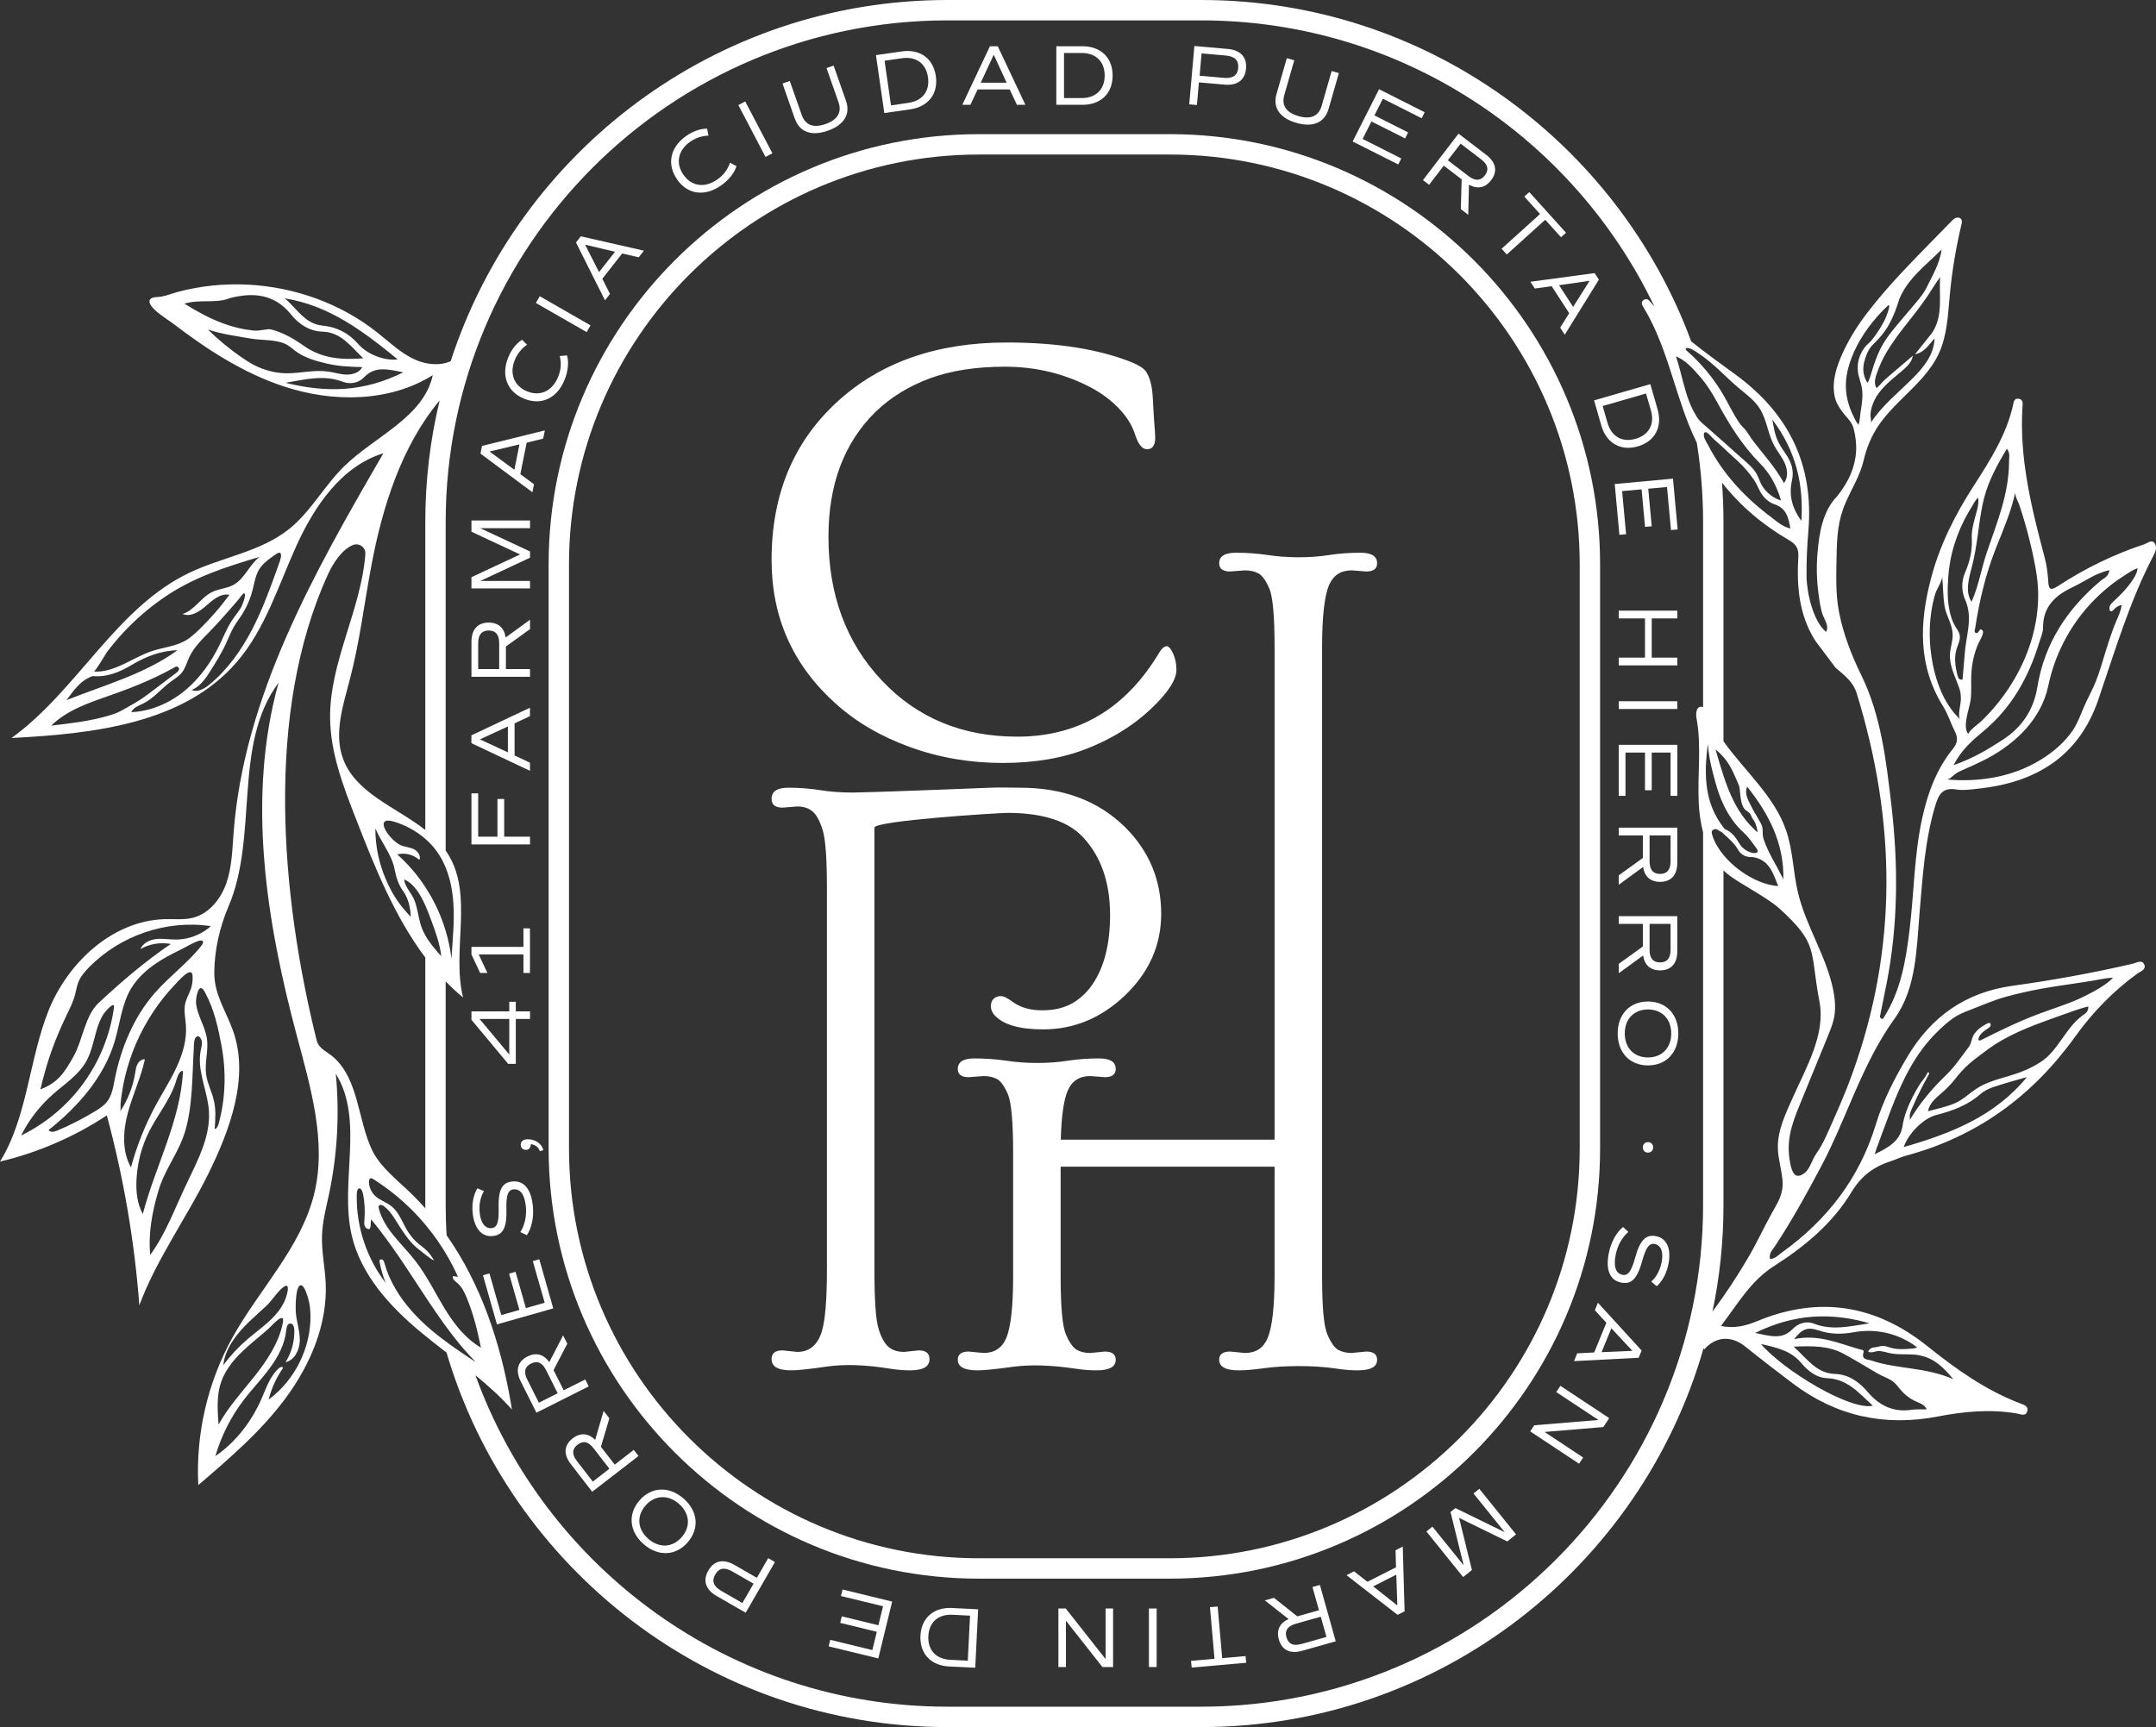 <svg viewBox="0 0 423.05 338.96" xmlns="http://www.w3.org/2000/svg" data-name="Layer 2" id="Layer_2">
  <rect x="0" y="0" width="423.05" height="338.96" fill="#333333" stroke="none"/>
  <defs>
    <style>
      .cls-1 {
        fill: #fff;
        stroke-width: 0px;
      }
    </style>
  </defs>
  <g data-name="Layer 1" id="Layer_1-2">
    <g>
      <g>
        <path d="M93.83,164.21h3.78v-7.4h1.32v7.4h5.07v1.52h-11.49v-10.02h1.32v8.5Z" class="cls-1"></path>
        <path d="M100.97,141.97v6.3l3.02,1.42v1.59l-11.49-5.42v-1.54l11.49-5.42v1.65l-3.02,1.42ZM99.66,147.66v-5.08l-5.49,2.53,5.49,2.55Z" class="cls-1"></path>
        <path d="M104,123.47l-4.73,3.41v4.43h4.73v1.52h-11.49v-6.89c0-2.4,1.22-3.75,3.38-3.75,1.89,0,3.06,1.05,3.33,2.92l4.78-3.48v1.84ZM97.95,131.31v-5.08c0-1.66-.68-2.48-2.06-2.48s-2.06.83-2.06,2.48v5.08h4.12Z" class="cls-1"></path>
        <path d="M104,102.15v1.52h-9.76l9.76,4.56v1.23l-9.76,4.56h9.76v1.47h-11.49v-2.21l9.54-4.46-9.54-4.46v-2.21h11.49Z" class="cls-1"></path>
        <path d="M103.34,86.88l-1.24,6.18,2.68,1.99-.31,1.56-10.19-7.58.3-1.51,12.33-3.05-.33,1.62-3.24.79ZM100.93,92.2l1-4.98-5.88,1.4,4.88,3.58Z" class="cls-1"></path>
        <path d="M102.89,78.27c-3.34-1.34-4.62-4.51-3.17-8.12.6-1.49,1.51-2.67,2.71-3.48l.98.99c-1.14.8-1.93,1.83-2.41,3.02-1.09,2.71-.08,5.12,2.46,6.14,2.59,1.04,4.95-.09,6.08-2.91.54-1.35.64-2.68.29-4.04l1.43-.12c.39,1.3.21,3.07-.46,4.75-1.46,3.65-4.54,5.12-7.9,3.77Z" class="cls-1"></path>
        <path d="M105.15,59.46l.76-1.32,9.96,5.72-.76,1.32-9.96-5.72Z" class="cls-1"></path>
        <path d="M122.08,49.75l-3.89,4.96,1.5,2.98-.98,1.25-5.69-11.35.95-1.21,12.38,2.82-1.02,1.3-3.25-.75ZM117.54,53.41l3.14-4-5.88-1.39,2.75,5.39Z" class="cls-1"></path>
        <path d="M132.9,35.26c-2.09-2.93-1.46-6.28,1.69-8.54,1.3-.93,2.71-1.44,4.15-1.48l.29,1.37c-1.39.06-2.61.5-3.66,1.25-2.38,1.7-2.83,4.26-1.23,6.49,1.62,2.27,4.22,2.59,6.69.82,1.18-.85,1.97-1.91,2.41-3.24l1.27.67c-.37,1.3-1.48,2.7-2.95,3.75-3.2,2.29-6.58,1.86-8.68-1.08Z" class="cls-1"></path>
        <path d="M144.88,20.62l1.35-.71,5.33,10.18-1.35.71-5.33-10.18Z" class="cls-1"></path>
        <path d="M155.96,23.29l-2.42-6.9,1.43-.5,2.34,6.66c.71,2.02,2.3,2.63,4.68,1.79,2.37-.83,3.24-2.3,2.53-4.32l-2.34-6.66,1.39-.49,2.42,6.88c.93,2.64-.34,4.77-3.55,5.9-3.22,1.13-5.54.28-6.47-2.36Z" class="cls-1"></path>
        <path d="M183.63,14.93c.5,3.46-1.47,6.02-5.03,6.53l-5.08.73-1.64-11.37,5.08-.73c3.56-.51,6.17,1.38,6.67,4.84ZM182.09,15.16c-.39-2.71-2.34-4.13-5.11-3.73l-3.41.49,1.26,8.76,3.41-.49c2.78-.4,4.24-2.32,3.85-5.03Z" class="cls-1"></path>
        <path d="M198.13,17.55h-6.3l-1.42,3.02h-1.59l5.42-11.49h1.54l5.42,11.49h-1.66l-1.42-3.02ZM192.44,16.23h5.08l-2.53-5.49-2.55,5.49Z" class="cls-1"></path>
        <path d="M218.32,14.83c0,3.5-2.31,5.74-5.91,5.74h-5.14v-11.49h5.14c3.6,0,5.91,2.25,5.91,5.74ZM216.76,14.83c0-2.74-1.72-4.43-4.53-4.43h-3.45v8.85h3.45c2.8,0,4.53-1.69,4.53-4.43Z" class="cls-1"></path>
        <path d="M244.5,13.45c-.2,2.24-1.7,3.38-4.2,3.16l-5.05-.44-.39,4.44-1.51-.13,1.01-11.45,6.56.58c2.49.22,3.78,1.61,3.58,3.84ZM242.96,13.32c.13-1.46-.67-2.26-2.43-2.42l-4.76-.42-.38,4.38,4.76.42c1.77.16,2.69-.49,2.82-1.96Z" class="cls-1"></path>
        <path d="M250.48,18.44l2.02-7.03,1.46.42-1.95,6.79c-.59,2.06.36,3.47,2.78,4.17s3.97,0,4.56-2.06l1.95-6.79,1.41.41-2.01,7.01c-.77,2.69-3.04,3.7-6.31,2.76-3.28-.94-4.68-2.98-3.91-5.67Z" class="cls-1"></path>
        <path d="M271.36,19.35l-1.67,3.3,6.61,3.34-.59,1.18-6.61-3.33-1.73,3.43,7.59,3.83-.59,1.18-8.95-4.51,5.18-10.26,8.95,4.52-.59,1.18-7.59-3.83Z" class="cls-1"></path>
        <path d="M286.64,41.03l.17-5.83-3.51-2.69-2.88,3.76-1.21-.92,6.98-9.12,5.47,4.19c1.9,1.46,2.24,3.24.92,4.96-1.15,1.5-2.69,1.79-4.34.87l-.14,5.91-1.46-1.12ZM284.1,31.46l4.04,3.09c1.31,1.01,2.38.97,3.22-.13.84-1.1.6-2.14-.72-3.14l-4.04-3.09-2.51,3.27Z" class="cls-1"></path>
        <path d="M306.3,46.56l-3.09-3.43-7.55,6.82-1.02-1.13,7.55-6.81-3.09-3.43.98-.88,7.2,7.98-.98.88Z" class="cls-1"></path>
        <path d="M307.9,61.46l-3.43-5.29-3.31.46-.86-1.33,12.59-1.7.84,1.29-6.69,10.8-.9-1.39,1.77-2.83ZM305.91,55.96l2.77,4.27,3.23-5.11-5.99.85Z" class="cls-1"></path>
        <path d="M321.37,87.61c-3.36.97-6.16-.63-7.16-4.09l-1.42-4.94,11.04-3.19,1.42,4.94c1,3.46-.52,6.3-3.88,7.28ZM320.94,86.12c2.63-.76,3.78-2.88,3-5.58l-.96-3.31-8.51,2.46.96,3.31c.78,2.69,2.88,3.88,5.51,3.12Z" class="cls-1"></path>
        <path d="M327.1,95.58l-3.68.34.68,7.37-1.31.12-.68-7.37-3.82.35.78,8.46-1.31.12-.92-9.97,11.43-1.06.92,9.97-1.31.12-.78-8.46Z" class="cls-1"></path>
        <path d="M329.12,130.59h-11.49v-1.52h5.15v-7.7h-5.15v-1.52h11.49v1.52h-5.02v7.7h5.02v1.52Z" class="cls-1"></path>
        <path d="M329.12,137.63v1.52h-11.49v-1.52h11.49Z" class="cls-1"></path>
        <path d="M327.8,147.7h-3.7v7.4h-1.32v-7.4h-3.83v8.5h-1.32v-10.02h11.49v10.02h-1.32v-8.5Z" class="cls-1"></path>
        <path d="M317.63,171.8l4.73-3.41v-4.43h-4.73v-1.52h11.49v6.89c0,2.4-1.22,3.75-3.38,3.75-1.89,0-3.06-1.05-3.33-2.92l-4.78,3.48v-1.84ZM323.68,163.96v5.08c0,1.66.68,2.48,2.06,2.48s2.06-.83,2.06-2.48v-5.08h-4.12Z" class="cls-1"></path>
        <path d="M317.63,189.17l4.73-3.41v-4.43h-4.73v-1.52h11.49v6.89c0,2.4-1.22,3.75-3.38,3.75-1.89,0-3.06-1.05-3.33-2.92l-4.78,3.48v-1.84ZM323.68,181.33v5.08c0,1.66.68,2.48,2.06,2.48s2.06-.83,2.06-2.48v-5.08h-4.12Z" class="cls-1"></path>
        <path d="M323.37,196.56c3.56,0,5.95,2.5,5.95,6.27s-2.38,6.27-5.95,6.27-5.95-2.5-5.95-6.27,2.38-6.27,5.95-6.27ZM323.37,207.54c2.75,0,4.56-1.89,4.56-4.71s-1.81-4.71-4.56-4.71-4.56,1.89-4.56,4.71,1.81,4.71,4.56,4.71Z" class="cls-1"></path>
        <path d="M323.37,224.16c.59,0,1.01.42,1.01,1.03s-.42,1.03-1.01,1.03-1.01-.42-1.01-1.03.42-1.03,1.01-1.03Z" class="cls-1"></path>
        <path d="M318.46,240.82l1.06.96c-1.23,1.06-2.12,2.64-2.48,4.43-.47,2.33-.03,3.72,1.33,3.99,1.08.22,1.75-.7,2.47-3.33.94-3.46,2.1-4.66,4.12-4.25,2.12.43,3.03,2.49,2.41,5.52-.37,1.8-1.15,3.27-2.29,4.31l-1.07-.91c1.01-.92,1.71-2.21,2.03-3.79.4-1.99-.1-3.35-1.34-3.6-1.08-.22-1.74.68-2.47,3.33-.94,3.46-2.1,4.66-4.12,4.25-2.24-.45-3.09-2.52-2.42-5.82.43-2.12,1.42-3.94,2.77-5.09Z" class="cls-1"></path>
        <path d="M312.81,265.44l2.39-5.83-2.26-2.46.6-1.47,8.58,9.38-.58,1.42-12.69.66.63-1.53,3.34-.17ZM316.19,260.67l-1.93,4.71,6.04-.26-4.12-4.44Z" class="cls-1"></path>
        <path d="M309.84,287.27l-9.58-6.34.79-1.2,12.6-1.04-8.28-5.48.81-1.22,9.58,6.34-1.16,1.75-11.53.96,7.58,5.02-.81,1.22Z" class="cls-1"></path>
        <path d="M279.89,300.58l1.18-.96,6.13,7.6-2.58-10.47.96-.77,9.68,4.74-6.13-7.6,1.14-.92,7.21,8.94-1.72,1.39-9.46-4.63,2.52,10.23-1.72,1.39-7.21-8.94Z" class="cls-1"></path>
        <path d="M268.31,310.45l5.62-2.85-.1-3.34,1.42-.72.36,12.7-1.37.7-10.03-7.79,1.48-.75,2.63,2.05ZM273.98,309.05l-4.53,2.3,4.74,3.75-.21-6.05Z" class="cls-1"></path>
        <path d="M249.98,313.6l4.57,3.63,4.26-1.2-1.28-4.55,1.46-.41,3.11,11.06-6.64,1.87c-2.31.65-3.94-.15-4.53-2.24-.51-1.82.18-3.23,1.91-4l-4.65-3.66,1.77-.5ZM259.16,317.3l-4.9,1.38c-1.59.45-2.21,1.32-1.83,2.66s1.36,1.76,2.95,1.31l4.9-1.38-1.12-3.97Z" class="cls-1"></path>
        <path d="M233.72,325.96l4.59-.4-.89-10.13,1.51-.13.89,10.13,4.59-.4.12,1.31-10.7.94-.12-1.31Z" class="cls-1"></path>
        <path d="M226.96,327.18h-1.52v-11.49h1.52v11.49Z" class="cls-1"></path>
        <path d="M207.68,327.18v-11.49h1.44l7.82,9.93v-9.93h1.47v11.49h-2.09l-7.16-9.09v9.09h-1.47Z" class="cls-1"></path>
        <path d="M180.61,321.03c.17-3.49,2.6-5.62,6.19-5.44l5.13.26-.57,11.47-5.13-.25c-3.59-.18-5.79-2.54-5.62-6.03ZM182.16,321.11c-.14,2.73,1.5,4.51,4.3,4.65l3.44.17.44-8.84-3.44-.17c-2.8-.14-4.61,1.46-4.74,4.2Z" class="cls-1"></path>
        <path d="M171.17,323.86l.88-3.6-7.19-1.75.31-1.28,7.19,1.75.91-3.73-8.26-2.01.31-1.28,9.74,2.37-2.72,11.16-9.74-2.37.31-1.28,8.26,2.01Z" class="cls-1"></path>
        <path d="M138.99,308.23c1.12-1.95,2.97-2.34,5.13-1.09l4.39,2.53,2.23-3.86,1.32.76-5.74,9.95-5.71-3.29c-2.17-1.25-2.75-3.05-1.62-4.99ZM140.34,309.01c-.73,1.27-.35,2.33,1.19,3.22l4.14,2.39,2.19-3.8-4.14-2.39c-1.54-.89-2.65-.69-3.38.59Z" class="cls-1"></path>
        <path d="M134.94,302.7c-2.34,2.69-5.79,2.84-8.63.37-2.84-2.47-3.16-5.91-.82-8.6,2.34-2.69,5.79-2.84,8.63-.37,2.84,2.47,3.16,5.91.82,8.6ZM126.66,295.49c-1.81,2.08-1.57,4.68.56,6.54,2.13,1.85,4.74,1.73,6.55-.35,1.81-2.08,1.57-4.68-.56-6.54-2.13-1.85-4.74-1.73-6.55.35Z" class="cls-1"></path>
        <path d="M119.57,278.36l-1.66,5.59,2.71,3.5,3.74-2.89.93,1.2-9.09,7.02-4.21-5.45c-1.47-1.9-1.33-3.71.38-5.03,1.5-1.16,3.06-1.04,4.42.28l1.65-5.68,1.13,1.46ZM119.58,288.26l-3.11-4.02c-1.01-1.31-2.05-1.55-3.15-.7-1.1.85-1.12,1.91-.11,3.22l3.11,4.02,3.26-2.52Z" class="cls-1"></path>
        <path d="M111.31,263.73l-2.69,5.17,1.99,3.96,4.23-2.12.68,1.36-10.26,5.16-3.09-6.16c-1.08-2.14-.6-3.9,1.33-4.87,1.69-.85,3.2-.44,4.28,1.12l2.71-5.26.83,1.64ZM109.43,273.45l-2.28-4.54c-.74-1.48-1.72-1.92-2.96-1.29-1.24.62-1.47,1.66-.73,3.14l2.28,4.54,3.68-1.85Z" class="cls-1"></path>
        <path d="M98.36,258.1l3.56-1.01-2.03-7.12,1.27-.36,2.03,7.12,3.69-1.05-2.33-8.17,1.27-.36,2.74,9.64-11.05,3.14-2.74-9.64,1.27-.36,2.33,8.17Z" class="cls-1"></path>
        <path d="M103.4,242.43l-1.3-.61c.87-1.37,1.26-3.14,1.09-4.96-.23-2.37-1.05-3.56-2.43-3.43-1.09.1-1.47,1.17-1.39,3.9.1,3.59-.65,5.07-2.71,5.26-2.15.21-3.62-1.5-3.92-4.58-.17-1.83.15-3.46.93-4.79l1.29.55c-.7,1.17-.99,2.61-.84,4.22.19,2.02,1.07,3.17,2.33,3.05,1.09-.1,1.47-1.16,1.39-3.9-.1-3.59.65-5.07,2.71-5.26,2.27-.21,3.69,1.52,4.01,4.86.21,2.15-.21,4.18-1.17,5.68Z" class="cls-1"></path>
        <path d="M103.56,223.6c1.5,0,2.72.84,3.06,2.11l-.69.22c-.24-.78-.95-1.3-1.79-1.37v.12c0,.56-.41,1-.95,1-.59,0-1.01-.42-1.01-1,0-.68.51-1.08,1.38-1.08Z" class="cls-1"></path>
        <path d="M101.21,196.6v1.89h2.79v1.49h-2.79v8.82h-1.49l-7.21-8.65v-1.65h7.42v-1.89h1.28ZM99.93,199.98h-5.83l5.83,6.99v-6.99Z" class="cls-1"></path>
        <path d="M102.71,182.21h1.28v8.75h-1.28v-3.63h-8.78l1.71,3.63h-1.42l-1.71-3.63v-1.49h10.2v-3.63Z" class="cls-1"></path>
      </g>
      <g>
        <path d="M230.18,128.25c-.43-.95-.87-1.43-1.3-1.43-.48.08-.93.48-1.37,1.19-6.57,11.04-15.87,16.57-27.9,16.57-10.81,0-19.68-3.69-26.6-11.05-6.97-7.4-10.45-16.8-10.45-28.2,0-10.29,3.09-18.46,9.26-24.52,2.97-2.85,6.52-5.03,10.66-6.56,4.13-1.52,9.04-2.28,14.72-2.28s11,1.2,15.94,3.62c2.38,1.15,4.42,2.57,6.12,4.27,1.7,1.7,2.86,3.52,3.47,5.43.62,1.93,1.4,2.88,2.35,2.88,1.06,0,1.6-.77,1.6-2.31,0-.44-.08-1.62-.24-3.56-.04-.83-.13-2.35-.26-4.55-.14-2.19-.61-3.84-1.4-4.95-.4-.52-1.23-1.05-2.49-1.61-6.53-2.65-14.79-3.97-24.76-3.97-13.81,0-24.96,3.94-33.43,11.81-8.47,7.84-12.7,18.13-12.7,30.87,0,11.28,4.19,20.68,12.59,28.2,3.99,3.61,8.85,6.45,14.57,8.52,5.72,2.08,11.78,3.12,18.17,3.12s11.99-.97,16.8-2.91c1.59-.64,3.1-1.35,4.53-2.12,2.9-1.57,5.48-3.42,7.73-5.54,3.36-3.16,5.05-5.74,5.05-7.72,0-1.18-.22-2.25-.66-3.2Z" class="cls-1"></path>
        <path d="M220.73,162.31c-5.23-5.14-12.08-7.71-20.55-7.71-1.38,0-3.97-.09-5.84,0-4.22.19-24.55.95-26.94.95s-4.57-.16-6.53-.48c-1.96-.32-4.03-.47-6.21-.47s-3.26.73-3.26,2.19c0,1.15.71,1.72,2.14,1.72l2.9-.23c1.23,0,2.23.32,3,.98.78.65,1.44,1.88,1.99,3.68.56,1.8.83,5.61.83,11.43v74.87c0,5.82-.33,9.85-1.01,12.11-.83,2.65-2.43,3.98-4.81,3.98l-2.9-.3c-1.43,0-2.14.57-2.14,1.72,0,1.47,1.28,2.2,3.86,2.2,1.26,0,3.59-.25,6.97-.74,3.39-.5,7.45-.37,12.2.38,1.47.24,2.85.36,4.16.36,2.53,0,3.8-.73,3.8-2.2,0-1.15-.71-1.72-2.14-1.72l-2.85.3c-1.26,0-2.28-.33-3.05-.98-.78-.66-1.43-1.84-1.96-3.57-.54-1.72-.81-5.57-.81-11.54v-86.81c0-1.34,24.13-2.89,26.15-2.89,5.5,0,11.3,1.05,14.74,4.73,3.57,3.8,5.35,8.91,5.35,15.32,0,5.7-1.15,10.23-3.45,13.6-1.11,1.62-2.46,2.88-4.06,3.77-1.61.89-3.56,1.33-5.85,1.33s-4.22-.55-5.76-1.66c-.99-.75-1.76-1.13-2.32-1.13s-1.02.17-1.39.51c-.38.33-.56.83-.56,1.48s.25,1.26.77,1.81c1.7,1.82,4.87,2.73,9.5,2.73,6.01,0,11.36-2.21,16.03-6.65,4.75-4.55,7.12-9.89,7.12-16.03,0-6.65-2.37-12.33-7.12-17.04Z" class="cls-1"></path>
        <path d="M268.09,265.26l-2.85.28c-1.03,0-1.91-.2-2.65-.61-.73-.41-1.44-1.42-2.13-3.02-.7-1.6-1.04-5.43-1.04-11.5v-123.34c0-5.99.45-10.07,1.36-12.23.83-1.93,2.32-2.9,4.46-2.9l2.85.22c1.42,0,2.13-.54,2.13-1.62,0-1.37-1.09-2.06-3.26-2.06s-4.21.15-6.09.44c-1.88.3-3.89.45-6.02.45s-4.19-.15-6.15-.45c-1.96-.29-4.03-.44-6.2-.44s-3.27.69-3.27,2.06c0,1.08.71,1.62,2.14,1.62l2.91-.22c1.03,0,1.91.2,2.64.59.73.39,1.45,1.37,2.14,2.95.69,1.59,1.04,5.45,1.04,11.59v96.6h-41.95c.12-4.56.57-7.76,1.34-9.58.83-1.93,2.31-2.9,4.45-2.9l2.85.22c1.42,0,2.14-.54,2.14-1.62,0-1.37-1.09-2.06-3.27-2.06s-4.2.15-6.08.44c-1.88.3-3.89.45-6.03.45s-4.18-.15-6.14-.45c-1.96-.29-4.03-.44-6.21-.44s-3.26.69-3.26,2.06c0,1.08.71,1.62,2.13,1.62l2.91-.22c1.03,0,1.91.19,2.65.58.73.39,1.44,1.38,2.13,2.96.69,1.58,1.04,5.45,1.04,11.59v24.09c0,6-.45,10.07-1.36,12.23-.84,1.94-2.32,2.9-4.46,2.9l-2.91-.28c-1.42,0-2.13.54-2.13,1.62,0,1.38,1.28,2.07,3.86,2.07,1.26,0,3.59-.23,6.97-.7,3.39-.46,7.45-.34,12.2.36,1.47.23,2.85.34,4.16.34,2.53,0,3.8-.69,3.8-2.07,0-1.08-.72-1.62-2.14-1.62l-2.85.28c-1.03,0-1.91-.2-2.64-.61-.73-.41-1.45-1.42-2.14-3.02-.69-1.6-1.04-5.43-1.04-11.5v-21.43h41.98v21.43c0,6-.46,10.07-1.37,12.23-.83,1.94-2.31,2.9-4.45,2.9l-2.91-.28c-1.43,0-2.14.54-2.14,1.62,0,1.38,1.29,2.07,3.86,2.07,1.27,0,2.91-.14,4.93-.42,2.02-.28,4.33-.42,6.94-.42s5.05.17,7.31.5c1.46.23,2.85.34,4.15.34,2.54,0,3.8-.69,3.8-2.07,0-1.08-.71-1.62-2.13-1.62Z" class="cls-1"></path>
      </g>
      <path d="M229.54,26.33h-37.45c-46.56,0-84.44,37.88-84.44,84.44v114.62c0,46.56,37.88,84.44,84.44,84.44h37.45c46.56,0,84.43-37.88,84.43-84.44v-114.62c0-46.56-37.87-84.44-84.43-84.44ZM309.97,225.39c0,44.36-36.08,80.44-80.43,80.44h-37.45c-44.36,0-80.44-36.08-80.44-80.44v-114.62c0-44.35,36.08-80.44,80.44-80.44h37.45c44.35,0,80.43,36.09,80.43,80.44v114.62Z" class="cls-1"></path>
      <g>
        <polygon points="88.88 250.44 88.89 250.43 88.89 250.43 88.88 250.43 88.88 250.43 88.88 250.44 88.88 250.44 88.88 250.44" class="cls-1"></polygon>
        <path d="M75.89,236.1h.01s-.05-.03-.08-.04c.02.01.05.02.07.04Z" class="cls-1"></path>
        <path d="M27.26,186.29h0s-.01-.01-.01-.02h-.01s0,0,0,0h-.01s0,.01,0,.01h.04Z" class="cls-1"></path>
        <path d="M56.4,266.69s0,0,0,0h0s0-.01,0-.01h-.01s0,.01.01.01h0Z" class="cls-1"></path>
        <path d="M357.37,228.88c5.04-9.51,7.93-20,14.38-28.95,4.31-5.98,4.31-13.77,4.93-21.06.6-7.01,1.03-14.04,3.09-20.85.65-2.14,1.45-3.51,4.06-3.08,1.44.23,2.98,0,4.46-.17,11.22-1.2,19.63-6.34,23.43-17.42,3.3-9.63,6.16-19.41,10.92-28.47.4-.76.64-1.72.08-2.35-.59-.66-1.38.1-2.03.31-6,1.99-11.64,4.75-16.92,8.21-1.36.88-1.78.7-1.86-.94-.09-1.65-.33-3.31-.76-4.9-2.56-9.62-4.93-19.26-4.3-29.35.04-.63.19-1.46-.73-1.6-.94-.15-.99.65-1.13,1.29-1.33,5.85-4.5,10.81-7.68,15.76-3.66,5.67-6.67,11.6-8.4,18.18-2.3,8.72-2.6,17.16,2.39,25.18.95,1.54,1.5,3.32,2.31,4.95.61,1.25.52,2.2-.42,3.36-3.14,3.87-4.85,8.44-5.94,13.25-1.66,7.31-1.65,14.8-2.55,22.2-.74,6.1-1.73,12.13-5.17,17.44-.15.32-.81-.14-.61-.54.43-2.11.86-4.21,1.27-6.32,2.29-11.66,2.3-23.39.92-35.14-1.01-8.65-2.03-17.46-5.86-25.3-1.95-3.98-3.57-8.15-4.41-12.51-.7-3.66-.52-7.39-.46-11.09.07-3.71.26-6.92,1.8-10.39,1.2-2.72,2.83-5.34,3.49-8.19.55-2.36,1.49-4.72,2.84-6.74,1.33-2,3.02-3.74,4.72-5.42,2.75-2.71,5.66-5.43,7.25-8.95,1.58-3.47,1.74-7.4,2.09-11.2.43-4.71,1.2-9.39,2.3-13.99.09-.37.17-.78-.05-1.09-.22-.31-.68-.37-1.04-.24-.36.14-.64.42-.91.7-1.28,1.31-2.56,2.62-3.84,3.93-3.84,3.92-7.67,7.84-11.13,12.09-2.09,2.56-4.04,5.26-5.55,8.21-1.5,2.93-3.01,6.5-2.4,9.85.06.34.14.68.26,1.01.38,1.06,1.11,2.1,1.84,2.95.68.78,1.37,1.51,1.65,2.54.4,1.49.59,3.03.5,4.57-.09,1.52-.46,3.01-1.04,4.4-.65,1.55-1.56,2.98-2.6,4.29-.02.02-.03.04-.05.06-2.83,2.91-3.51,7.06-3.86,10.96-.26,2.76-.19,5.55.19,8.29.19,1.34.36,2.84.84,4.12.38.99,1.26,2.18.63,3.29-2.55-2.11-3.8-7.74-3.83-10.94-.03-2.98.11-5.96.36-8.93,1.09-12.97-3.87-23.01-14.3-30.64-2.92-2.14-5.88-4.24-8.69-6.51C317.39,27.93,279.75,0,235.71,0h-49.8c-45.49,0-84.14,29.79-97.48,70.89-2.19.98-4.92.66-7.14-.38-2.7-1.25-4.89-3.37-7.22-5.22-7.22-5.75-16.32-8.97-25.51-9.43-4.62-.22-9.28.25-13.75,1.45-1.06.29-2.1.72-3.18.91-.57.11-1.79-.01-2.17.54-.93,1.35,3.52,3.99,4.37,4.64,6.67,5.12,13.85,9.8,21.89,12.45,9.58,3.16,20.65,3.12,29.2-2.22-1.82,8.31-11.35,11.96-17.42,17.92-3.89,3.82-6.52,8.87-10.77,12.28-5.59,4.47-13.11,5.5-19.57,8.58-14.41,6.88-21.95,23.07-34.9,32.43,16-.82,33.79-2.78,44.23-14.94,5.58-6.5,8.13-14.98,11.67-22.78,3.54-7.81,8.88-15.65,17.07-18.16-13.53,23.32-27.39,47.67-29.4,74.56-.25,3.28-.32,6.62-1.39,9.74-1.07,3.11-3.35,6.02-6.53,6.85-1.84.48-3.79.22-5.69.29-10.16.34-18.9,8.49-22.69,17.93-3.79,9.43-4.16,21.02-9.53,29.65,7.44-1.77,14.57-4.85,20.96-9.07,3.29,12.19,5.43,24.68,6.38,37.27,3.38-9.08,9.19-17.02,13.49-25.71,4.29-8.68,8.15-19.07,4.89-28.18-1.49-4.15-3.71-7.09-3.67-11.49.03-4.3,1.06-8.85,2.75-12.8,6-13.97.79-31.8,9.86-44.01-6.27,22.59-2.45,46.74,3.61,69.38,2.7,10.14,5.87,20.74,3.38,30.93-2.6,10.62-10.85,18.79-16.12,28.36-4.81,8.74-7.13,18.84-6.62,28.81,6.16-5.28,12.38-10.61,17.19-17.14,4.82-6.53,8.18-14.45,7.81-22.55-.15-3.12-.84-6.22-.72-9.35.09-2.72.8-5.38,1.37-8.05,1.64-7.76,2.09-15.76,1.33-23.65,5.67,9.16.69,21.26,3.13,31.75,1.79,7.67,7.41,13.85,13.46,18.9,1.68,1.4,3.41,2.74,5.14,4.08,12.52,42.44,51.85,73.5,98.29,73.5h49.8c46.76,0,86.31-31.49,98.56-74.36l.14.24c2.23-2.58,5.33-2.74,8-.6,3.1,2.49,6.24,4.92,9.42,7.31,8.49,6.39,17.92,8.46,28.39,6.46,5.11-.99,10.33-1.49,15.56-.59.7.12,1.61.61,1.97-.32.42-1.09-.62-1.39-1.36-1.67-6.75-2.58-12.53-6.69-18.11-11.16-10.18-8.18-21.3-10.02-33.47-4.99-2.16.89-4.42,1.53-7.12.95,3.33-4.36,5.81-8.83,10.45-11.78,5.94-3.78,11.46-8.35,15.15-14.48,1.9-3.16,4.37-4.99,7.69-6.06,1.02-.33,2-.82,3.03-1.1,13.93-3.74,24.81-11.7,33.2-23.39,3.38-4.7,7.42-8.9,12.17-12.33.62-.45,1.79-.79,1.37-1.78-.45-1.05-1.51-.35-2.22-.18-7.83,1.82-15.73,3.25-23.68,4.35-9.18,1.28-15.93,6.06-20.61,13.96-2.5,4.21-4.75,8.58-6.17,13.25-3.22,10.59-9.57,18.78-18.46,25.15-.69.49-1.27,1.24-2.31,1.24-.23-1.15.52-1.8.99-2.51,3.33-5.06,6.25-10.34,9.08-15.69ZM395.44,96.62c-.13.63.62,1.96.81,2.55.38,1.15.74,2.3,1.08,3.46.67,2.32,1.25,4.67,1.74,7.04.42,2.05.78,4.13.85,6.23.17,5.45-1.23,10.86-3.72,15.68-1.25,2.43-2.77,4.71-4.51,6.81-.86,1.05-1.79,2.05-2.76,3-.83.82-2.21,1.64-2.74,2.65-1.18-1.56.29-5.01.5-6.76.19-1.56.05-3.14.11-4.72.08-2.18.54-4.35,1.43-6.34.2-.43,1.18-1.98.8-2.45-.61-.75-.71.58-1.22.48-.57-.11-.29-.66-.23-1.02.81-5.33,2.05-10.56,4.04-15.59,1.42-3.6,2.99-7.14,3.82-11.02ZM389.34,97.65c.93-3.46,2.58-6.45,4.44-9.58.72.88.43,1.77.43,2.59-.01,6.24-2.36,11.9-4.33,17.67-1.08,3.17-1.65,6.75-3.03,9.78-1.34-2.05-.48-4.74.13-7.1,1.01-3.91,1.22-7.96,2.02-11.91.1-.49.22-.97.34-1.45ZM382.27,113.46c.17-2.48.63-4.96,1.45-7.31.77-2.31,1.83-4.52,3.11-6.58.38-.6.77-1.42,1.29-1.89.29,1.21-.29,2.79-.6,3.95-.34,1.31-.69,2.65-.62,4.01.14,2.32-.37,4.54-1.29,6.67-.82,1.89-.75,3.84.13,5.73,1.36,3.42.03,6.78-.21,10.16-.13,1.73-.3,3.45-.44,5.17h0c-.62.11-.84-.22-.98-.79-.5-1.95-.77-3.86.02-5.82.26-.65.55-1.46.39-2.17-.16-.73-.75-1.41-1.09-2.07-.4-.78-.66-1.63-.85-2.49-.48-2.16-.46-4.37-.3-6.57ZM378.89,128.08c-.33-2.59-.32-5.24.04-7.83.18-1.26.44-2.5.81-3.72.24-.81,1.42-2.61,1.35-3.38.18,1.85.18,3.77.43,5.6.28,2.01,1.6,3.75,1.63,5.82.03,1.25-.44,2.47-.52,3.71-.16,2.3.95,4.38,1.71,6.47.38,1.05.46,1.71.41,2.79-.04.72-.68,3.13-.08,3.68-3.56-3.29-5.2-8.46-5.78-13.14ZM389.08,143.6c5.64-4.65,8.99-10.69,11.07-17.55.29-.95.75-1.92.74-2.87-.03-4.16,2.45-6.36,5.85-7.96,2.33-1.1,4.42-2.74,7.17-3.31-.18,1.31-1.1,1.56-1.7,2.06-6.56,5.51-11.04,12.28-12.43,20.83-.74,4.56-3.03,7.94-6.84,10.42-2.89,1.87-5.81,3.64-9.62,4.95,1.56-3,3.66-4.83,5.76-6.57ZM383.42,152.09c.55-.44,1.08-.7,1.72-.98,1.44-.62,2.86-1.26,4.26-1.97.18-.1.37-.19.56-.29,5.67-3.03,10.62-7.82,11.97-14.32,1.23-5.91,4.08-11.45,8.15-15.9,1.33-1.44,2.77-2.78,4.33-3.98.78-.59,1.58-1.16,2.41-1.68.78-.49,1.73-1.2,2.62-1.43-.09,1.2-1.14,2.58-1.86,3.5-.84,1.07-1.82,2.03-2.83,2.95-.31.29-.63.59-.78.98-.11.32-.12,1.22.45.96.15-.06.26-.2.38-.32.37-.4.96-.83,1.51-.84-.17,1.47-1.13,3.13-1.63,4.54-.56,1.54-1.08,3.09-1.55,4.66-.58,1.89-1.12,3.8-1.84,5.65-.71,1.82-1.7,3.51-2.46,5.31-.63,1.49-1.16,2.98-2.06,4.34-1.64,2.45-3.97,4.41-6.47,5.92-5.47,3.33-12.01,4.36-18.32,3.79.54,0,1.06-.58,1.44-.89ZM379.14,65.3c-1.13,1.41-2.26,2.82-3.38,4.23,1.93-.39,2.73-1.92,3.84-3.11-.15,3.31-2.13,5.64-4.29,7.82-2.84,2.86-6.01,5.32-8.22,8.74.15-.38-.08-1.04-.07-1.46.01-.53.1-1.07.25-1.58.29-1.06.82-2.04,1.47-2.91,1.26-1.65,2.93-2.93,4.51-4.27.94-.8,1.92-1.73,2.09-2.95-1.32,1.12-2.64,2.25-3.95,3.37-.58.49-1.15.97-1.7,1.49-.49.46-.91,1.04-1.43,1.46-.04,0-.06-.04-.09-.06-.08-.07-.13-.26-.16-.36-.26-.77-.02-1.62.24-2.37.27-.78.57-1.55.92-2.3,2.26-4.77,6.13-8.55,9.03-12.91.42-.64.83-1.27,1.24-1.91.22-.33.43-.66.65-1,.13-.21.58-.68.6-.92-.26,3.72.66,7.59-1.55,11ZM372.59,58.99c.02-.06.04-.13.05-.2,1.71-4.19,5.3-6.76,8.35-9.83-.37,2.7-1.78,5.09-2.96,7.49-.77,1.55-2.02,2.84-3.11,4.16-1.65,2.01-3.44,3.91-4.9,6.06-1.53,2.25-2.31,4.82-3.09,7.4-.03.09-.44,1.04-.44,1.06-.34-.3-.57-.98-.7-1.41-.24-.79-.22-1.64-.05-2.45.25-1.14.76-2.51,1.54-3.4.1-.11.21-.22.32-.33,1.23-1.19,2.29-2.43,3.11-3.95.8-1.45,1.39-3.01,1.88-4.6ZM363.66,81.63c-.48-.97-.86-1.99-1.11-3.03-.39-1.6-.46-3.26-.2-4.89.12-.79.31-1.57.56-2.35,1.06-3.33,3.01-6.43,5.29-9.06.46-.53.94-1.04,1.43-1.53.23-.23.46-.46.69-.68.1-.09.38-.35.38-.03.03.37-.18.89-.29,1.24-.26.81-.62,1.58-1.03,2.32-.62,1.11-1.34,2.17-2.13,3.16-.29.36-.65.63-.97.96-1.53,1.63-2.1,3.87-1.57,6.02.2.82.51,1.62.64,2.46.12.76.11,1.55.05,2.31-.07.79-.19,1.57-.32,2.35-.12.78-.13,1.73-.39,2.47-.45-.41-.76-1.18-1.03-1.72ZM78.03,70.53c-2.43.34-5.88-.88-7.74-3.01-1.92-2.19-4.19-3.34-7.04-3.62-3.46-.35-5.03-3.4-7.38-5.35,8.73,1.4,15.44,6.48,22.16,11.98ZM45.14,58.5c4.55-1.16,8.69-.8,11.91,3.15,1.61,2,3.61,3.36,6.32,3.45,3.6.12,5.48,2.93,7.91,5.22-4.26.36-8.18.03-11.68-2.46-1.98-1.39-4.04-2.6-6.41-3.2-.8-.2-2.13.36-3.49.21-4.19-.46-8.12-1.9-13.51-5.27,3.08-.95,6.18.05,8.95-1.1ZM48.61,70.93c-.39-.25-.78-.5-1.17-.77-2.34-1.61-4.68-3.55-6.64-5.48,2.74.91,5.59,1.28,8.42,1.77,2.32.41,5.31.07,7.37,1.38.44.28.83.63,1.24.96,1.77,1.38,4.07,2.05,6.23,2.55,1.18.27,2.38.46,3.59.55,1.15.09,2.3.12,3.45.17-.58,1.05-1.9,1.49-3.11,1.46s-2.37-.42-3.56-.59c-2.73-.4-5.44.34-8.16.33-2.69,0-5.41-.89-7.66-2.33ZM56.03,75.13c4.09-.73,7.6-1.57,11.18-.22,1.48.56,3.12.29,4.18-.82,2.18-2.28,4.6-1.65,7.74-1.01-7.76,3.86-15.05,4.05-23.1,2.05ZM20.32,129.04c.34-.54.61-.98.7-1.11,1-1.31,2.06-2.58,3.18-3.79,2.32-2.48,4.89-4.72,7.67-6.66,5.88-4.13,12.25-6.16,19.06-8.18-2.02,1.55-2.93,4.33-5.18,5.52-1.28.68-2.82.74-4.12,1.37-2.19,1.05-3.48,3.59-5.8,4.31,1.6.67,3.35-.48,4.65-1.64,1.3-1.15,2.84-2.47,4.54-2.12-1.77,2.41-3.74,4.68-5.89,6.77-.89.87-1.82,1.71-2.91,2.31-1.93,1.05-4.21,1.25-6.31,1.93-3.9,1.28-7.41,4.31-11.51,4.05.21,0,1.21-1.6,1.92-2.76ZM18.2,132.69c2.73.26,5.22-.74,7.56-2.14,2.78-1.66,5.75-2.86,9.06-2.93-6.42,4.67-13.97,6.7-21.78,9.79,1.72-2.29,2.87-3.94,5.16-4.72ZM23.75,139.51c-.17.09-.35.18-.53.26-.67.3-1.38.53-2.09.74-3.6,1.04-7.35,1.47-11.07,1.9,3.12-3.07,7.45-4.49,11.58-5.95,2.5-.87,4.98-1.8,7.39-2.88,1.15-.51,2.29-1.05,3.41-1.63.56-.29,1.12-.59,1.68-.9.19-.11.39-.27.63-.22.22.04.41.27.38.5-.04.32-.32.56-.57.75-1.56,1.18-3.11,2.36-4.66,3.53-.64.48-1.27.97-1.93,1.41-1.01.69-2.07,1.29-3.13,1.89-.36.21-.72.41-1.09.6ZM36.56,135.3l-.36.3c-2.95,2.41-6.62,4.01-10.43,4.17.4-.92,1.48-1.28,2.38-1.72,2.04-1.02,3.5-2.9,5.34-4.25.76-.57,1.61-1.06,2.21-1.81.68-.86.96-1.97,1.42-2.97.9-1.96,2.5-3.5,4-5.04,1.58-1.63,3.08-3.32,4.57-5.03l1.11-1.29c.15-.18.87-1.24,1.08-1.21.6.11-.4,2.45-.56,2.73-.48.84-1.13,1.58-1.67,2.39-1.06,1.55-1.75,3.32-2.57,5.01-1.6,3.29-3.74,6.35-6.52,8.72ZM54.81,110.44c-.04.11-.08.22-.12.33-1.52,4.28-3.05,8.56-5.13,12.6-2.13,4.14-4.87,8.03-8.46,10.99-.99.81-2.31,1.59-3.48,1.06,1.75-.74,2.86-2.44,3.86-4.05,1-1.6,2-3.21,2.8-4.92.54-1.16.99-2.38,1.64-3.48.45-.78,1-1.49,1.49-2.24.97-1.51,1.7-3.18,2.15-4.93.34-1.31.53-2.69,1.19-3.87.63-1.12,1.64-1.95,2.69-2.66.3-.21,1.24-1.01,1.54-.75.41.35-.04,1.54-.17,1.92ZM12.99,199.4c.66-1.38,1.37-2.75,1.75-4.23.21-.79.32-1.6.62-2.36.43-1.13,1.24-2.08,2.08-2.94,6.15-6.28,15.24-9.4,23.94-8.1-1.49,1.33-3.38,2.21-5.35,2.51-.5.08-.99.12-1.49.12-1.29,0-2.59-.24-3.87-.1-1.28.14-2.63.77-3.11,1.97,1.78-1.02,3.93-1.39,5.95-1-5.03,3.41-9.71,7.41-14.15,11.56-2.69,2.51-3.1,7.21-4.89,10.44-1.8,3.23-3.09,5.22-6.54,6.53,1.28-5.42,2.67-9.37,5.06-14.4ZM10.43,214.73c2.28-2.01,4.97-3.73,6.47-6.39,1.03-1.81,1.41-3.9,1.99-5.91.33-1.16.74-2.31,1.38-3.35.21-.34,2.3-2.88,2.09-1.32-.74,5.33-2.81,10.47-5.97,14.82-3.16,4.36-7.41,7.92-12.25,10.28,1.54-3.09,3.7-5.85,6.29-8.13ZM21.01,216.21c-.62.8-1.49,1.36-2.35,1.89-2.37,1.44-4.84,2.7-7.39,3.78-.58.24-1.37.43-1.74-.09,5.73-4.56,10.84-10.32,12.95-17.33,1.06-3.51,1.37-7.31,3.24-10.45,1.43-2.4,3.66-4.23,6.05-5.67,1.41-.85,2.88-1.58,4.35-2.3.5-.24,3.64-2.17,3.71-1.17v.06c0,.26-.17.49-.33.7-2.66,3.37-6.21,5.94-9.05,9.17-4.21,4.78-6.73,10.88-7.96,17.13-.29,1.5-.54,3.07-1.48,4.28ZM25.09,218.39c.96-3.54,2.55-6.9,3.34-10.49-.62-.04-1.17.41-1.46.96-.28.54-.35,1.16-.45,1.77-.44,2.69-1.46,5.29-2.97,7.56.18-.27.07-1.19.11-1.54.05-.61.12-1.21.21-1.81.16-1.16.38-2.32.65-3.46.54-2.28,1.28-4.51,2.21-6.66,1.87-4.29,4.5-8.26,7.75-11.64.49-.5,3.13-3.59,3.3-1.64.07.86-.03,1.73-.29,2.54-.34,1.02-.92,1.96-1.15,3.01-.31,1.38.05,2.82.14,4.23.2,2.81-.62,5.61-1.8,8.17s-2.71,4.94-4.05,7.41c-2.12,3.9-3.77,8.03-4.93,12.31-1.81-3.19-1.56-7.17-.61-10.72ZM26.78,231.58c0-.25.03-.5.05-.75.23-2.99,1.03-5.94,2.37-8.63,1.66-3.33,4.14-6.26,5.28-9.8.24-.75.47-1.87,1.23-2.26.12.05.2.17.19.3-.55,9.66-5.43,18.47-7.88,27.82-1.11-2.01-1.35-4.39-1.24-6.68ZM36.49,232.59c-2.22,4.67-3.96,9.52-7.01,13.7-.42-4.28.41-8.59,1.64-12.7,1.23-4.12,3.94-7.36,5.18-11.47,1.54-5.07,1.4-11.07,1.73-16.36.03-.56-.02-1.79.43-2.21.61-.56,1.11.38,1.16.99.04.54-.12,1.08-.23,1.61-.72,3.61.98,7.21,1.5,10.85.79,5.48-2.03,10.59-4.4,15.59ZM43.46,205.2c.95,5.09.81,10.35-.56,15.35-.12.44-.33.96-.78,1.04.14-1.85.27-3.73-.14-5.54-.39-1.75-1.28-3.37-1.53-5.14-.33-2.35.5-4.75.15-7.09-.35-2.38-1.87-4.49-2.13-6.88-.11-1.03.51-4.53,1.71-2.26.04.08.08.16.13.24,1.73,3.29,2.46,6.63,3.15,10.28ZM43.93,267.16c.63-3.07,2.78-5.67,5.07-7.86,1.08-1.04,2.22-2.02,3.31-3.05,1.11-1.05,2.08-2.73,3.27-3.62,1.48-1.12.77,1.39.48,2.18-.52,1.42-1.44,2.68-2.48,3.76-1.52,1.57-3.34,2.83-5.01,4.26-1.77,1.52-3.37,3.24-4.76,5.11.03-.26.07-.52.12-.78ZM42.78,274.26c.08-.99.26-1.97.58-2.92.92-2.78,2.97-5.03,5.15-6.98,1.35-1.21,2.77-2.33,4.12-3.53.6-.54,3.39-3.76,2.86-1.15-.78,3.88-3.06,7.29-5.52,10.4-2.46,3.1-5.17,6.04-7.08,9.51-.14-1.77-.27-3.57-.11-5.33ZM52.71,274.68c.57-2.23,1.54-4.35,2.85-6.23-.15-.3-.61-.12-.86.1-1.68,1.51-2.42,3.76-3.32,5.83-1.96,4.53-5.05,8.62-9.12,11.4,1.15-3.95,3.03-7.69,5.53-10.97,1.65-2.17,3.56-4.13,5.17-6.33,1.61-2.19,2.94-4.69,3.2-7.4.06-.57.23-1.31.8-1.32.55-.02.78.7.79,1.25.07,2.22-.54,4.45-1.72,6.34,1.75-.39,2.73-2.35,2.79-4.14s-.54-3.53-.75-5.3c-.11-.9-.17-6.01,1.09-5.64.63.18,1.17,2.1,1.33,2.64.29,1.03.41,2.12.43,3.19.11,6.4-3.04,12.78-8.21,16.58ZM345.54,263.78c3.14.71,5.87,1.33,7.83,3.65,1.38,1.64,3.01,2.97,5.19,3.06,3.99.17,6.24,2.94,8.92,5.4-4.41,1-17.59-6.96-21.94-12.11ZM375.08,276.69c-3.54.54-6.31-.82-8.54-3.43-1.73-2.04-3.75-3.51-6.51-3.61-3.65-.12-5.45-3.01-8.08-5.35,3.55-.16,6.82-.21,9.79,1.39,1.64.88,3.23,1.85,4.84,2.79.85.49,1.69,1.04,2.58,1.47.84.4,1.74.73,2.46,1.34.53.45.93,1.03,1.38,1.56.73.84,1.63,1.56,2.64,2.06.88.43,2.01.69,2.41,1.7-.99.02-1.99-.06-2.97.08ZM375.29,263.8c.08.05.88.62.88.65-.4.2-.87.23-1.33.26-1.26.09-2.56.17-3.79-.18-.4-.11-.8-.27-1.22-.35-.67-.13-1.22.16-1.87.25-.31.04-.54.02-.81.19-.26.15-.46.38-.59.66.73.35,1.35-.12,2.09-.12.84,0,1.72.36,2.55.49,1.79.3,3.64,0,5.42.34,1.25.25,2.4.75,3.43,1.5,1.23.89,2.26,2.02,3.22,3.19-5.57-2.42-11.06-1.94-16.1-3.67-.63-.22-2.02-.07-1.5-1.62.16-.48-.47-.48-.85-.59-4.09-1.18-8.06-2.98-12.78-1.98,1.65-2.06,2.62-2.44,4.89-1.68,2.28.77,4.48.75,6.82.33,3.55-.64,7.19-.09,10.36,1.63.41.22.8.45,1.18.7ZM366.85,259.72c-3.64.52-7.27,1.51-10.96.05-1.43-.56-3.06-.06-4.13,1.06-2.11,2.19-4.4,1.37-7.36.78,7.66-3.79,14.96-4.06,22.45-1.89ZM373.55,225.13c.88-2.63,3.84-5.65,6.37-6.29,3.15-.81,6.12-1.88,8.63-4.07.72-.63,1.66-1.11,2.58-1.42,2.17-.73,4.39-1.32,6.59-1.96-6.3,7.71-14.95,11.09-24.17,13.74ZM409.39,198.71c-.19.21-.44.37-.67.54-.06.04-.11.08-.17.12-3.31,2.46-4.63,6.75-8.08,9.03-1.99,1.31-4.14,2.15-6.42,2.82-2.23.65-4.51,1.26-6.44,2.59-1.4.96-2.52,2.08-4.1,2.75-1.67.7-3.47,1.06-5.21,1.54.34-1.56,1.32-2.38,2.46-3.38,1.04-.9,1.95-1.78,2.79-2.85.84-1.08,1.75-2.11,2.77-3.02.66-.59,1.37-1.13,2.08-1.66.99-.75,1.98-1.5,3.02-2.18,3.86-2.5,8.34-4.06,12.64-5.61,1-.36,2.02-.7,3.03-1.07.26-.09,2.68-.89,2.68-.75.01.4-.1.82-.38,1.13ZM368.17,225.52c.14-.37.27-.73.41-1.1.27-.73.54-1.45.8-2.18.53-1.44,1.06-2.88,1.61-4.31,1.07-2.78,2.24-5.53,3.69-8.14,1.43-2.57,3.15-4.99,5.24-7.07,1.01-1.01,2.07-2,3.24-2.83.25-.18.52-.35.78-.5.95-.54,1.97-.93,2.98-1.32,2.2-.84,4.37-1.8,6.63-2.43,2.33-.64,4.68-1.17,7.06-1.6,1.6-.29,3.2-.53,4.81-.77,1.54-.23,3.09-.47,4.64-.7,1.48-.22,3.08-.66,4.57-.66-1.52,1.51-3.58,2.58-5.48,3.55-2.93,1.49-6.06,2.37-9.12,3.54-3.92,1.46-7.61,3.28-11.36,5.15-.09.04-.19.09-.29.06-.2-.05-.2-.35-.12-.54.32-.84,1.13-1.37,1.87-1.88.19-.13.38-.27.46-.48.09-.21,0-.51-.23-.55-.11-.02-.23.03-.33.08-1.19.55-2.5,1.5-2.99,2.77-.23.6-.29,1.28-.69,1.81-1.46,1.94-2.84,4-4.6,5.69-2.74,2.63-5.1,5.5-7.04,8.75.09-.15-.01-.85.03-1.07.06-.36.18-.67.32-1.01.32-.74.65-1.48.99-2.21.69-1.47,1.42-2.91,2.21-4.32.09-.15.47-.7.14-.8-.24-.07-.39.5-.49.67-.36.6-.84,1.11-1.22,1.7-.48.77-.93,1.55-1.34,2.36-.92,1.82-1.73,3.78-2.04,5.8-.44,2.88-2.54,4.15-5.54,5.59.15-.07.33-.88.4-1.05ZM356.22,125.79l3.93,5.23c2,1.7,3.5,2.88,4.16,5.02,7.74,25.05,8.15,49.97-.9,74.82-.36,1-.74,1.99-1.13,2.98-.4.99-.8,1.98-1.22,2.96-.42.98-.85,1.95-1.28,2.92-1.03,2.33-1.99,4.74-3.47,6.83-.72,1.02-1.17,2.86-2.17,3.63-1.7,1.31-2.42.33-2.85-1.8-.9-4.47.28-7.73,1.95-11.79,1.8-4.41,3.61-8.81,5.41-13.21.5-1.22,1-2.45,1.25-3.74.33-1.79.16-3.65-.2-5.43-1.37-6.63-5.35-12.47-6.91-19.06-.94-3.99-.97-8.2-2.29-12.09-2.3-6.8-8.16-11.72-12.32-17.58v-43.01c0-2.61-.1-5.19-.29-7.75,3.52,4.49,7.91,8.24,13.11,11.27,1.4.81,1.97,1.61,1.87,3.28-.34,5.78.11,11.44,3.35,16.52ZM345.76,162.18c-.1-.34-.28-.64-.45-.94-.8-1.37-1.59-2.71-2.25-4.14-.39-.86-.63-1.8-.23-2.7,4.28,5.35,7.29,11.19,7.1,18.33,0-.3-.35-.81-.48-1.08-.19-.38-.39-.77-.59-1.15-.41-.76-.83-1.51-1.24-2.27-.4-.75-.77-1.5-1.09-2.29-.28-.71-.6-1.41-.65-2.18v-.11c-.01-.5.02-1-.12-1.47ZM344.87,163.29c-.24-.04-.6-.48-.78-.66-.28-.26-.54-.53-.8-.81-.5-.54-.96-1.13-1.39-1.73-.86-1.22-1.59-2.54-2.21-3.91-.58-1.28-1.07-2.6-1.51-3.94-.53-1.59-.99-3.21-1.46-4.81-.03-.11-.06-.22-.09-.33.6.47,1.11.97,1.55,1.48,1.5,1.73,2.2,3.64,3,5.49.19.44.2,1.03.25,1.5.06.54.11,1.08.22,1.61.11.51.27,1.02.55,1.46.32.5.96.65,1.26,1.16.12.21.2.43.3.63.23.43.57.8.72,1.26.17.51.34,1.06.39,1.6ZM353.47,102.24c-1.9-2.64-2.48-5.06-1.84-8,.42-1.93-.13-3.55-1.22-5.13-1.78-2.56-2.09-3.41-2.64-6.77,4.7,6.25,6.13,12.74,5.7,19.9ZM330.92,68.33c.34-.14.89.13,1.19.29.14.08.28.16.41.25.01,0,.01,0,.02,0,.1.06.19.12.29.18.93.61,1.82,1.26,2.67,1.97,1.93,1.59,3.65,3.42,5.55,5.03,1.51,1.27,3.16,2.44,4.22,4.09,1.4,2.18,1.6,4.94,2.82,7.23.64,1.21,1.55,2.27,2.11,3.52.56,1.24.71,2.83-.15,3.9-1.99-3.5-3.97-5.47-6.38-8.69-.27-.36-1-1.68-1.6-2.19-.9-.77-2.34-3.5-3.15-5.03-.78-1.48-1.66-2.9-2.65-4.26-.93-1.28-1.94-2.48-3.03-3.62-.07-.08-.15-.15-.22-.23-.58-.6-1.19-1.18-1.82-1.74-.15-.13-.72-.53-.28-.71ZM89.68,251.76c.9.73,1.43,1.81,1.88,2.89,1.31,3.15,2.13,6.49,2.81,9.84-1.4-.81-2.63-1.86-3.72-3.05-1.35-1.45-2.49-3.12-3.52-4.82-.85-1.4-1.64-2.85-2.45-4.27-.99-1.71-2.01-3.39-3.22-4.94-2.58-3.31-6.11-6.17-7.13-10.24-.05-.16-.08-.34,0-.49.18-.34.71-.18,1.02.06,1.49,1.13,2.33,2.91,3.38,4.47,2.03,3,2.4,3.2,5.22,5.4.02.02.05.04.08.06.35.27.7.55,1.13.68-.47-.8-.89-1.35-1.3-1.77-1.15-1.21-2.16-1.44-3.65-3.61-1.19-1.74-1.78-3.97-3.45-5.27-.99-.77-2.26-1.14-3.16-2-.75-.71-1.36-1.99-1.16-3.05.04-.22.12-.33.22-.38.25-.11.62.17.92.36.49.32.98.65,1.46.98,1.93,1.35,3.75,2.87,5.43,4.51,1.08,1.05,2.1,2.16,3.06,3.32,1.69,2.01,3.18,4.18,4.47,6.46.29.5.56,1.01.83,1.53.37.72.71,1.44,1.04,2.17-.33-.05-.66-.1-.98-.15-.22.51.36.97.79,1.31ZM79.29,172.59c1.9.78,3.21,2.95,4.16,5.1.51,1.15.92,2.29,1.27,3.21.82,2.2,1.61,4.44,1.86,6.78-1.13-1.29-2.29-2.61-3.13-4.11-.29-.51-.55-1.05-.75-1.62-.08-.22-.15-.45-.21-.67-.46-1.61-.6-3.31-1.28-4.84-.55-1.22-1.8-2.5-1.92-3.85ZM80.61,179.95c-1.16-1.23-2.24-2.48-3.13-3.93-.89-1.43-1.62-2.97-2.21-4.55-.03-.08-.06-.15-.09-.23-1.01-2.76-1.54-5.7-1.52-8.64,1.16,2.72,3.19,5.1,3.77,7.99,0,.02,0,.04.01.06.29,1.46.71,2.94,1.6,4.14,1.08,1.47,1.49,3.34,1.57,5.16ZM83.45,174.09c-1.54-2.37-3.39-4.52-5.5-6.4,1.51-.39,3.2.04,4.34,1.09.34-.76-.24-1.65-.96-2.05-.73-.4-1.59-.47-2.38-.72-1.74-.53-4.3-3.73-3.54-4.68.25-.32.86-.39,1.98-.05,2.19.67,4.3,1.82,6.06,3.35.82.71,1.56,1.51,2.2,2.38.74,1.01,1.33,2.11,1.8,3.26.9,2.2,1.35,4.6,1.51,6.98.24,3.63-.15,7.27-.38,10.9-.21-1.84-.59-3.67-1.13-5.45-.9-3.04-2.26-5.96-4-8.61ZM86.27,78.59c-1.85,7.66-2.82,15.66-2.82,23.88v60.42c-5.79-4.53-13.71-7.22-16.17-14.06-1.79-4.98.05-10.43,1.38-15.54,1.91-7.28,2.8-14.77,4.19-22.17,2.17-11.63,5.94-23.59,13.42-32.53ZM65.49,207.54c-1.16-1.04-2.95-1.71-3.35-3.33-7.06-28.48-10.2-64.26,2.2-91.45,1.05-2.3,2.74-4.87,4.89-5.78,1.22-.51,2.56.43,2.46,1.76-.82,10.93-7.03,21.19-6.92,32.21.08,6.86,2.6,13.43,5.1,19.82,3.67,9.43,7.57,19.17,13.58,27.15v48.58c0,.22,0,.44.01.66-.87-.99-1.78-1.94-2.73-2.87-2.65-2.59-6.13-5.22-7.72-8.57-2.83-5.97-2.6-13.77-7.52-18.18ZM86.89,262.84c-1.5-1.12-2.95-2.33-4.3-3.64-.61-.59-1.2-1.21-1.77-1.86-2.44-2.74-4.4-5.91-5.38-9.42-.07-.24-.14-.5-.34-.65-.19-.16-.54-.13-.62.1-.03.09-.01.19,0,.28.26,1.43.66,2.82,1.21,4.16-3.72-4.85-5.76-10.96-5.69-17.07,0-.33-.01-1.36.42-1.49.47-.15.73.71.8,1.01.34,1.68.44,3.42.29,5.13-.03.39-.08.8.04,1.17.13.37.48.7.87.66.45-.05.25-1.46.42-1.88,4.96,6,8.72,12.46,12.84,18.43,1.93,2.8,3.94,5.5,6.2,7.98v.02c.47.52.95,1.02,1.44,1.52v.02c-.4-.26-.79-.52-1.19-.78-1.78-1.18-3.54-2.39-5.24-3.69ZM334.18,138.8c-.14-.08-.29-.11-.45-.1-.93.08-1,1.41-.83,2.32.99,5.41.17,10.98.42,16.47.09,1.95.35,3.95.86,5.87v73.14c0,54.29-44.18,98.46-98.47,98.46h-49.8c-42.57,0-78.91-27.15-92.62-65.05,2.55,2.09,4.98,4.27,7.16,6.73-.07-.46-.14-.92-.22-1.37-2.05-11.83-5.86-23.24-12.59-32.83-.13-1.97-.19-3.95-.19-5.94v-43.89c1.07,1.11,2.21,2.17,3.41,3.16-2.28-9.29,2.11-20.06-2.97-28.17-.14-.22-.29-.44-.44-.66v-64.47c0-54.3,44.17-98.47,98.46-98.47h49.8c39.16,0,73.06,22.98,88.92,56.17-.24-.26-.47-.53-.69-.8-.38-.45-.8-.94-1.45-.47-.53.39-.32.91-.06,1.33,4.38,7.16,5.89,15.43,8.94,23.11.48,1.21,1,2.39,1.57,3.53.82,5.08,1.24,10.29,1.24,15.6v36.33ZM333.51,82.56c-.41-.45-.73-1.01-1.03-1.54-.61-1.1-1.08-2.26-1.47-3.45-.05-.15-.09-.29-.14-.44-.23-.76-.44-1.52-.64-2.28-.01-.05-.03-.09-.03-.13-.39-1.48-.76-2.97-1.23-4.42-.04-.12-.08-.24-.12-.36,1.98.81,3.26,2.34,4.56,3.8.36.4.7.81,1.02,1.24h.01c.97,1.29,1.8,2.67,2.57,4.09,2.34,4.29,4.89,8.41,8.38,11.92,1.91,1.92,3.21,4.3,4.09,7.23-1.43-.39-2.67-1.38-3.52-2.58-.43-.62-.68-1.27-.95-1.96-.64-1.62-2.06-2.69-3.3-3.81-1.44-1.3-2.89-2.58-4.33-3.86-.13-.11-.27-.23-.4-.34-.07-.06-.14-.12-.21-.19-.64-.57-1.27-1.14-1.92-1.7-.45-.4-.93-.77-1.34-1.22ZM334.35,85.11c.01-.08.04-.16.09-.21.12-.12.33-.08.48.01.33.18.57.48.83.75.4.41.81.79,1.24,1.16.29.26.59.52.88.79.7.65,1.38,1.32,2.1,1.95,1.24,1.1,2.43,2.27,3.44,3.58.47.62.94,1.26,1.29,1.95.41.82.74,1.65,1.34,2.36.57.69,1.29,1.23,2.14,1.52,2.34.78,2.73,2.55,3.14,4.75-1.62-.36-2.62-1.35-3.69-2.15-2.56-1.91-4.95-4.03-7.08-6.42-1.07-1.2-2.06-2.46-2.97-3.77-.91-1.32-1.74-2.69-2.47-4.12-.35-.66-.9-1.36-.76-2.15ZM334.78,149.3c.07-1.11.2-2.22.34-3.32.11,1.87.47,3.72.94,5.53.15.57.3,1.13.45,1.7.43,1.65.96,3.22,1.67,4.71.97,2.05,2.25,3.94,4.03,5.56.91.82,1.61,1.89,2.35,2.88.69.9.24,1.15-.68,1.04-1.17-.29-2.04-.92-2.67-1.99-.66-1.14-1.48-2.17-2.77-2.7-.06-.03-.14-.17-.18-.22-.03-.03-.05-.07-.08-.1-.04-.06-.09-.11-.13-.17-.13-.17-.25-.34-.37-.51-.24-.34-.47-.69-.68-1.05-.4-.68-.75-1.4-1.05-2.15-.57-1.44-.92-2.96-1.09-4.5-.18-1.56-.18-3.14-.08-4.71ZM336.07,162.92c.69-.55,1.19.2,1.77.39.11.11.23.22.34.32,1.03.94,2.1,1.83,2.81,3.07.62,1.09,1.61,1.59,2.88,1.51,3.29.46,4.02,3.16,5.05,5.69-3.74-.24-8.08-2.86-10.74-6.1-.98-1.19-1.73-2.46-2.14-3.72-.13-.4-.31-.88.03-1.16ZM343.18,246.56c-2.18,3.75-4.56,7.38-7.16,10.86,1.42-6.75,2.16-13.75,2.16-20.92v-65.69c.47.46.97.88,1.52,1.27,2.41,1.7,7.21,4.21,9.41,6.19,7.9,7.14,5.97,8.29,7.9,18.27,1.24,6.43-2.55,12.85-5.21,18.84-1.42,3.18-3.02,6.45-2.95,9.93.05,2.17.75,4.26.92,6.42.2,2.6-.9,4.21-2.09,6.35-1.56,2.79-2.89,5.71-4.5,8.48Z" class="cls-1"></path>
      </g>
    </g>
  </g>
</svg>